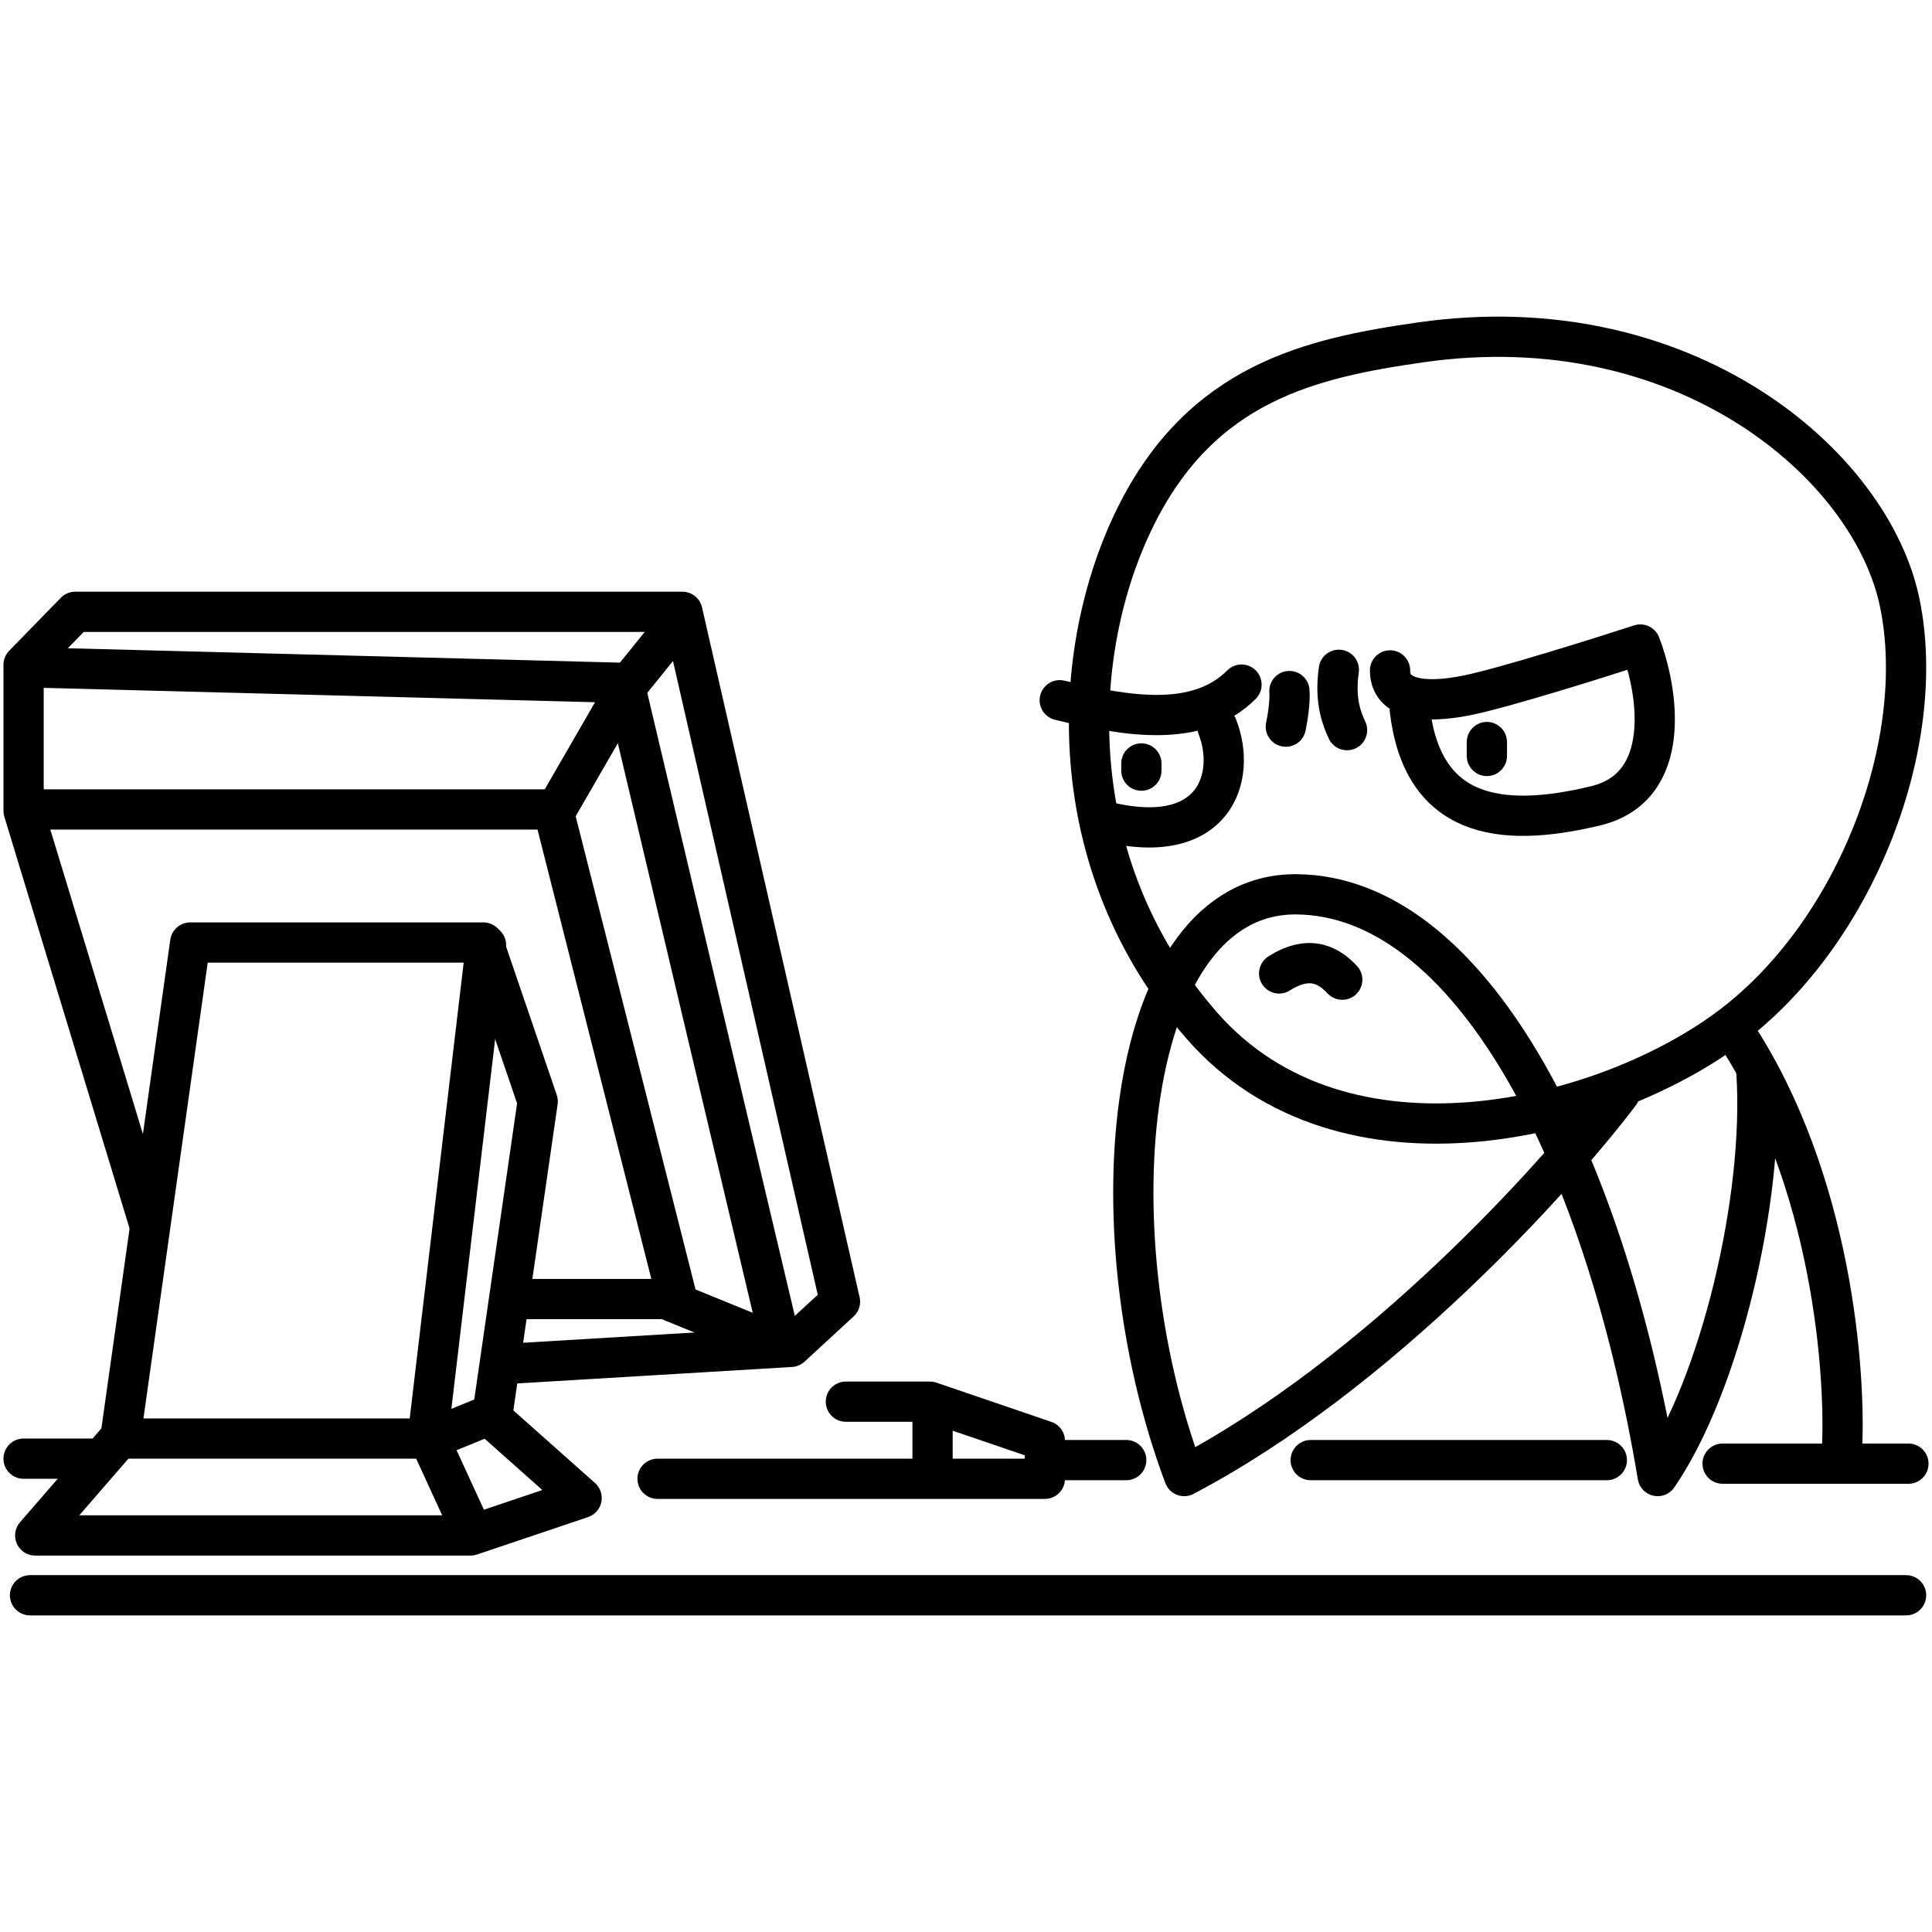 <svg xmlns="http://www.w3.org/2000/svg" fill="none" viewBox="0 0 48 48"><path stroke="#000" stroke-linecap="round" stroke-linejoin="round" d="M0.875 38.148L2.961 35.741H10.727L12.14 35.164L14.45 37.218L11.69 38.148H0.875Z"></path><path stroke="#000" stroke-linecap="round" stroke-linejoin="round" d="M2.993 35.709L4.726 23.417H12.011L13.359 27.365L12.236 35.131"></path><path stroke="#000" stroke-linecap="round" stroke-linejoin="round" d="M12.075 23.481L10.631 35.677L11.722 38.052"></path><path stroke="#000" stroke-linecap="round" stroke-linejoin="round" d="M3.699 30.381L0.586 20.144V16.517L1.869 15.201H16.954L20.869 32.339L19.649 33.463L12.685 33.88"></path><path stroke="#000" stroke-linecap="round" stroke-linejoin="round" d="M0.746 16.581L15.509 16.966L19.393 33.366"></path><path stroke="#000" stroke-linecap="round" stroke-linejoin="round" d="M0.682 20.111H13.744L16.825 32.275H13.081"></path><path stroke="#000" stroke-linecap="round" stroke-linejoin="round" d="M16.697 32.339L19.457 33.463"></path><path stroke="#000" stroke-linecap="round" stroke-linejoin="round" d="M13.841 20.079L15.638 16.966L16.857 15.458"></path><path stroke="#000" stroke-linecap="round" stroke-linejoin="round" d="M0.586 36.24L2.344 36.24"></path><path stroke="#000" stroke-linecap="round" stroke-linejoin="round" d="M21.016 34.824H23.102L25.959 35.799V36.74H16.337"></path><path stroke="#000" stroke-linecap="round" stroke-linejoin="round" d="M23.169 34.925V36.605"></path><path stroke="#000" stroke-linecap="round" stroke-linejoin="round" d="M43.101 25.647C45.521 29.304 45.88 34.163 45.757 36.135"></path><path stroke="#000" stroke-linecap="round" stroke-linejoin="round" d="M43.639 26.656C43.841 29.782 42.731 34.42 41.185 36.672C39.841 28.605 36.479 22.253 32.211 22.219C27.942 22.185 27.101 30.488 29.421 36.672C34.234 34.145 38.642 29.278 40.244 27.16"></path><path stroke="#000" stroke-linecap="round" stroke-linejoin="round" d="M47.202 14.992C46.496 11.53 41.835 7.572 35.303 8.505C32.55 8.898 29.858 9.513 28.211 12.841C26.564 16.169 26.328 21.446 29.858 25.479C33.387 29.513 39.942 27.832 43.034 25.479C46.126 23.127 47.908 18.454 47.202 14.992Z"></path><path stroke="#000" stroke-linecap="round" stroke-linejoin="round" d="M26.329 17.397C28.032 17.809 29.761 18.093 30.845 17.009"></path><path stroke="#000" stroke-linecap="round" stroke-linejoin="round" d="M34.535 16.656C34.535 17.358 35.335 17.505 36.47 17.271C37.379 17.084 39.704 16.354 40.753 16.013C41.192 17.154 41.584 19.552 39.644 20.02C37.218 20.605 35.335 20.284 35.025 17.622"></path><path stroke="#000" stroke-linecap="round" stroke-linejoin="round" d="M30.243 18.053C30.733 19.292 30.191 21.098 27.43 20.401"></path><path stroke="#000" stroke-linecap="round" stroke-linejoin="round" d="M36.941 18.436C36.941 18.511 36.941 18.697 36.941 18.781"></path><path stroke="#000" stroke-linecap="round" stroke-linejoin="round" d="M33.263 16.641C33.149 17.436 33.353 17.89 33.467 18.14"></path><path stroke="#000" stroke-linecap="round" stroke-linejoin="round" d="M32.035 17.169C32.058 17.436 31.986 17.87 31.946 18.053"></path><path stroke="#000" stroke-linecap="round" stroke-linejoin="round" d="M31.78 24.185C32.59 23.668 33.072 24.047 33.348 24.34"></path><path stroke="#000" stroke-linecap="round" stroke-linejoin="round" d="M32.564 36.276L39.921 36.276"></path><path stroke="#000" stroke-linecap="round" stroke-linejoin="round" d="M26.038 36.276H27.981"></path><path stroke="#000" stroke-linecap="round" stroke-linejoin="round" d="M0.746 39.634L47.356 39.634"></path><path stroke="#000" stroke-linecap="round" stroke-linejoin="round" d="M42.798 36.364H47.414"></path><path stroke="#000" stroke-linecap="round" stroke-linejoin="round" d="M28.357 18.968C28.357 19.043 28.357 19.062 28.357 19.146"></path></svg>